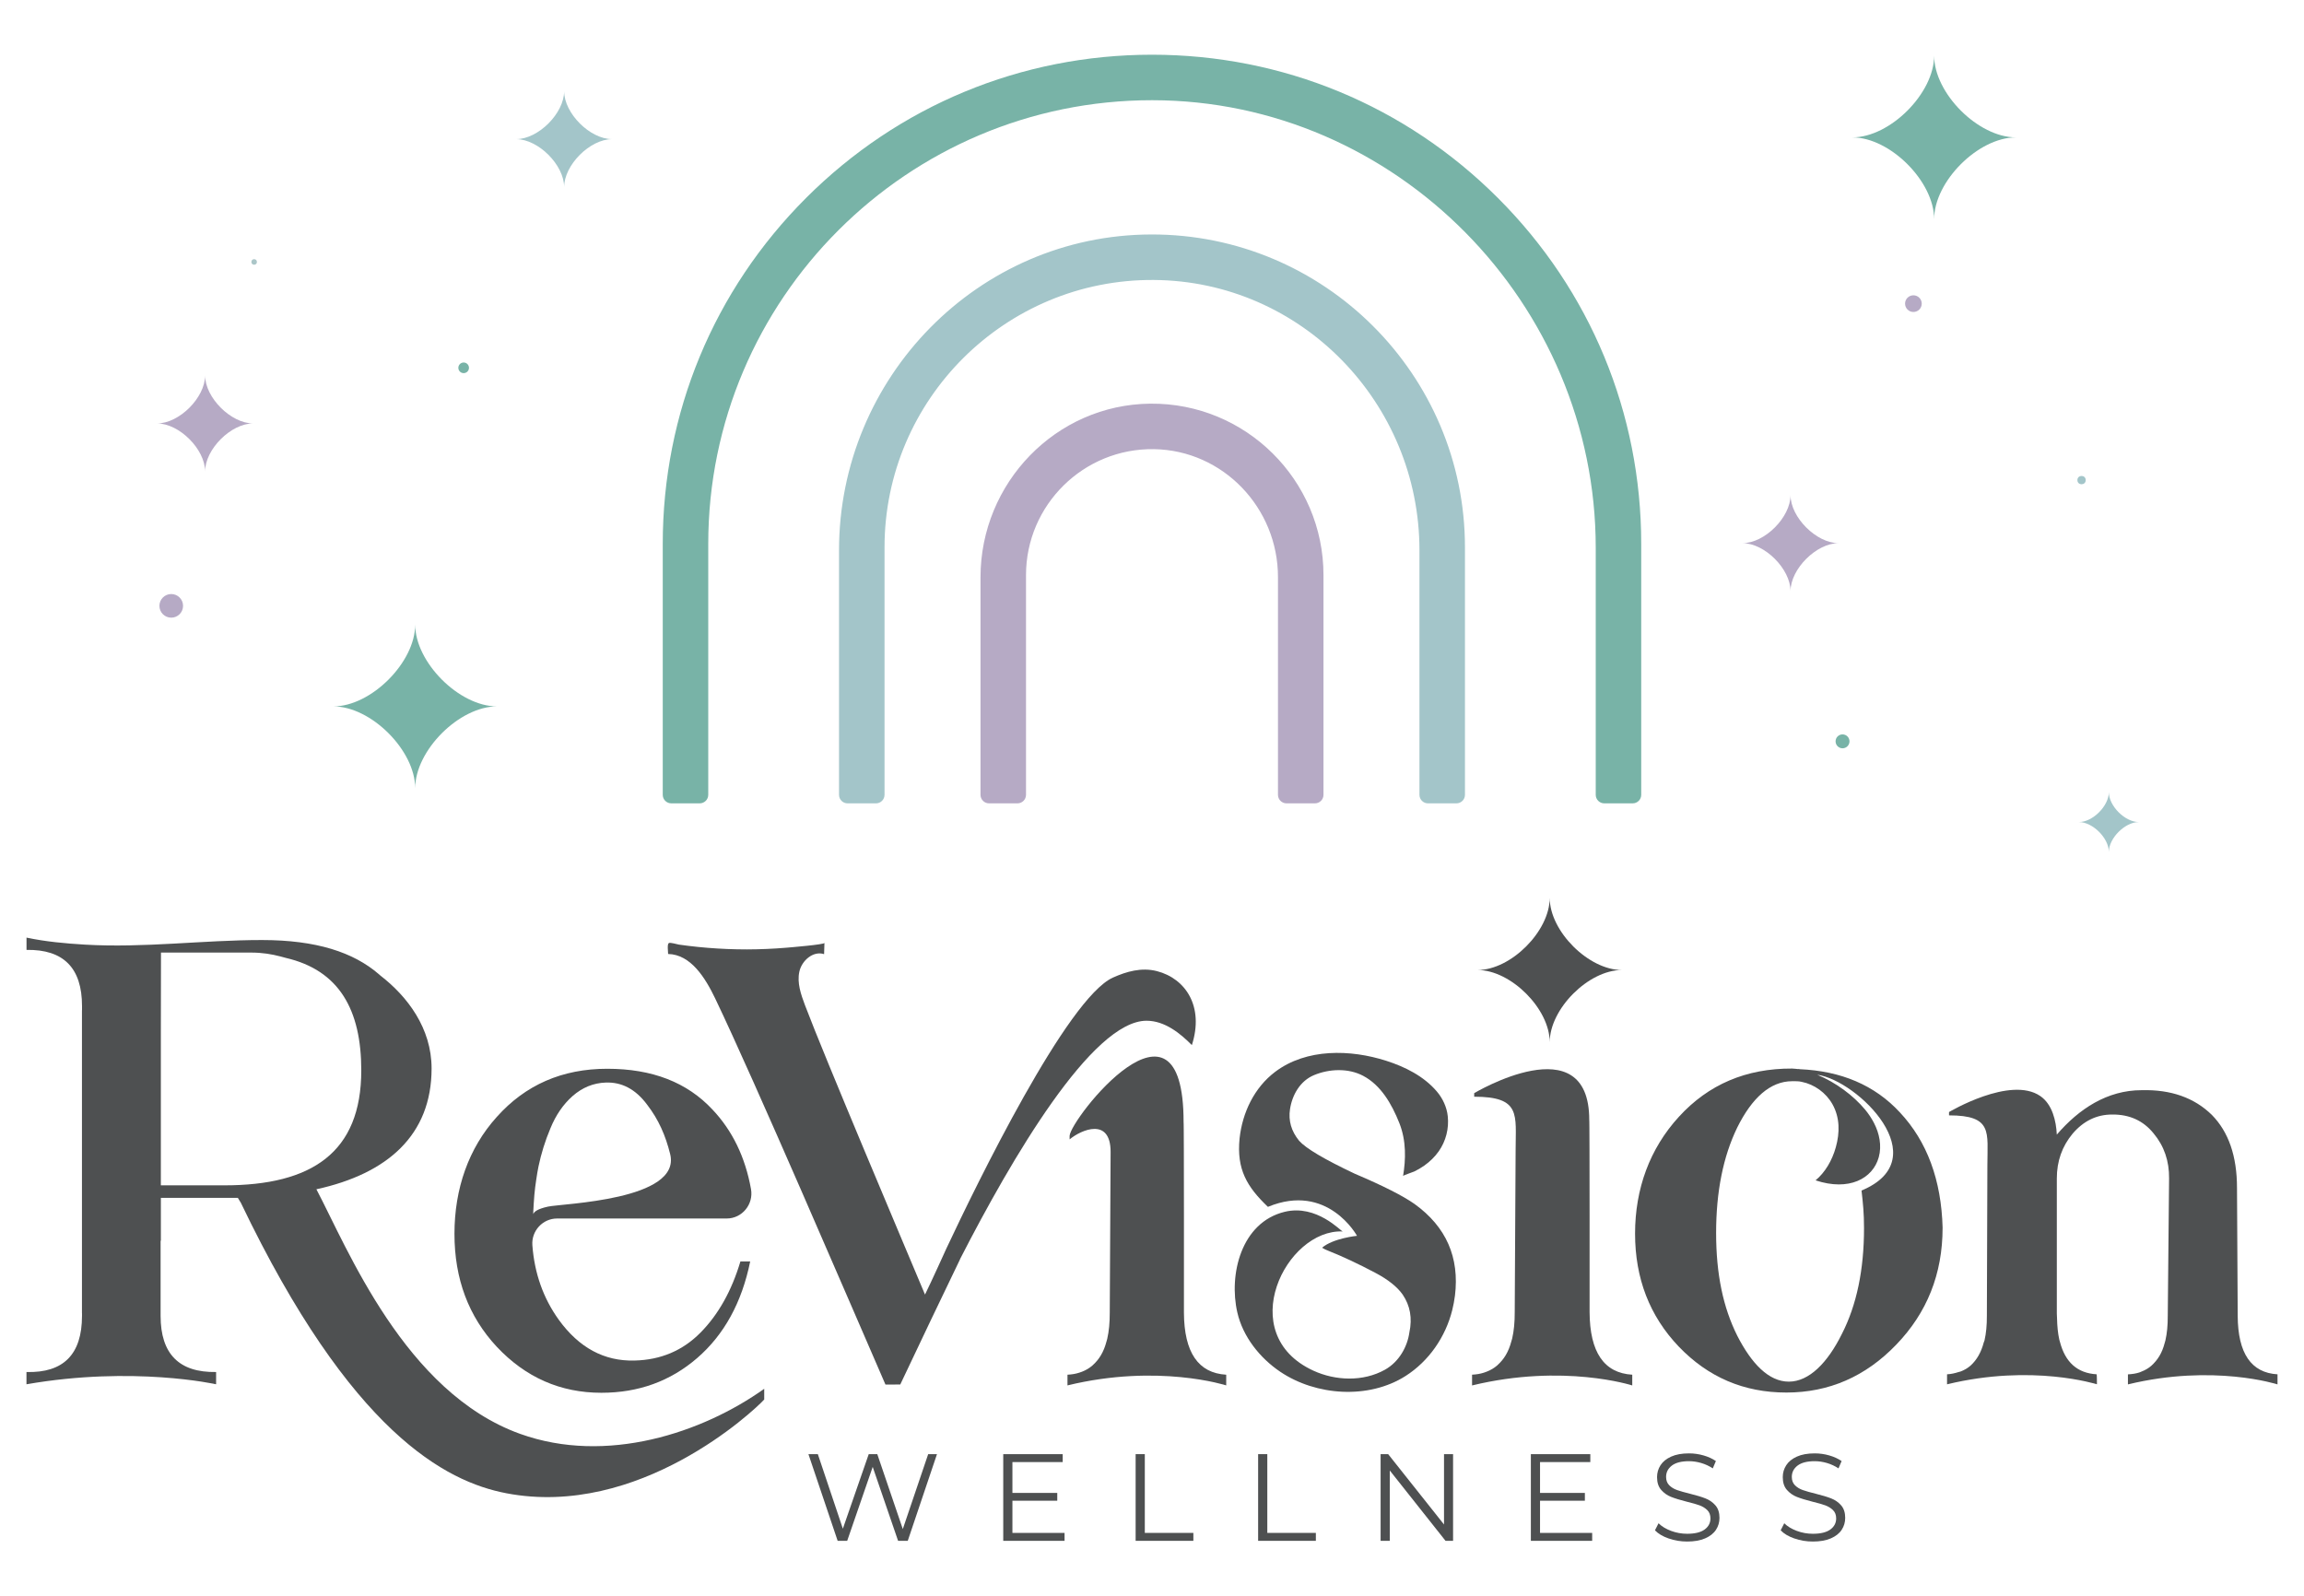 <?xml version="1.0" encoding="UTF-8"?><svg id="Layer_1" xmlns="http://www.w3.org/2000/svg" viewBox="0 0 1080 748.35"><defs><style>.cls-1{fill:#abc6c8;}.cls-2{fill:#b6aac5;}.cls-3{fill:#a3c5c9;}.cls-4{fill:#78b3a7;}.cls-5{fill:#4e5051;}</style></defs><path class="cls-5" d="M1067.58,644.32v4.7s-30.05-9.71-70.11,0v-4.7c1.97-.11,3.7-.36,5.34-.89.33-.09.69-.3,1.02-.42,1.73-.66,3.28-1.56,4.63-2.74,3.01-2.74,5.01-5.97,6.21-10.57.09-.34.27-.87.36-1.25.77-3.34,1.13-7.17,1.11-11.54l.62-64.44c.09-8.15-2.31-15.18-7.24-21.09-4.83-6-11.32-8.96-19.47-8.87-7.25,0-13.42,3.01-18.53,9-4.92,5.91-7.38,12.9-7.38,20.95v63.33c0,.75.07,1.4.09,2.12.08,3.76.41,7.19,1.07,10.13.07.38.2.68.29,1.02,2.47,9.56,8.15,14.7,17.2,15.23.15.1.15,4.67.15,4.67-.15.03-30.2-9.68-70.26.03v-4.7c1.97-.09,3.7-.51,5.34-1.04.33-.09.69-.15,1.02-.27,1.73-.66,3.28-1.56,4.63-2.73,3-2.74,5.01-6.27,6.21-10.87.09-.36.27-.57.36-.95.77-3.34,1.13-7.17,1.11-11.55l.24-70.69c0-15.39,2.6-23.29-17.98-23.29v-1.56s28.73-17.14,42.78-7.5c5.65,3.88,7.44,11.68,7.74,18.08,10.4-12.09,23.64-20.83,39.76-20.83,13.69-.35,24.65,3.5,32.89,11.56,7.88,7.97,11.82,19.39,11.82,34.24l.33,60.01c.09,17.56,6.31,26.68,18.67,27.4Z"/><path class="cls-5" d="M347.06,591.39h4.59c-3.93,19.27-12.22,34.37-24.87,45.3-12.56,10.85-27.51,16.26-44.87,16.26-19.19,0-35.53-7.18-49.05-21.57-13.23-14.2-19.83-31.83-19.83-52.94s6.6-40.14,19.83-54.8c13.43-15.05,30.69-22.59,51.79-22.59s37.43,6.37,49.33,19.13c9.34,9.87,15.36,22.3,18.05,37.27,1.29,7.13-4.15,13.8-11.4,13.8h-79.5c-6.73,0-12.07,5.81-11.58,12.52.98,13.15,5.09,24.81,12.37,34.94,9.5,13.14,21.33,19.51,35.53,19.13,12.27-.29,22.57-4.65,30.91-13.09,8.34-8.44,14.59-19.56,18.71-33.36ZM250.01,569.11c.35-.96,1.77-2.32,6.84-3.43,6.73-1.48,62.71-2.92,57.28-24.66-2.14-8.6-5.33-16.05-10.8-23.15-5.36-7.2-11.82-10.64-19.4-10.35-5.76.19-10.95,2.3-15.54,6.33-4.43,3.93-7.87,8.97-10.37,15.1-2.51,5.94-4.36,11.95-5.62,17.98-.69,3.25-1.53,9.61-1.53,9.61-.5,3.48-1.06,13.1-.87,12.57Z"/><path class="cls-5" d="M450.03,590.29h.03c-9.28,19.25-18.55,38.64-28.06,58.78-2.3.02-4.62.02-6.94.03-17.15-39.43-61.25-142.28-79.83-181.04-4.62-9.61-11.38-20.59-22.05-20.82,0-1.14-.53-4.59.34-5.12.68-.4,3.87.59,4.72.72,1.47.21,2.93.4,4.38.58,3.06.37,6.1.69,9.16.93,6.12.5,12.25.74,18.39.74,6.13-.02,12.27-.28,18.39-.79,1.58-.14,17.87-1.47,17.9-2.24-.05,1.74-.11,3.49-.16,5.25-5.1-1.68-10.5,3.01-11.61,8.26-1.13,5.25.76,10.62,2.64,15.65,9.18,24.32,46.21,111.72,56.27,135.69,3.01-6.12,9.45-20.35,10.03-21.62,14.39-30.64,56.65-117.36,78.06-126.99,6.31-2.83,13.35-4.89,20.61-3.03,13.49,3.48,22.2,16.61,16.39,34.69-5.25-5.33-12.61-11.43-21.24-11.43-25.54,0-63.29,64.64-87.42,111.74ZM574.79,644.48v5.01s-31.89-10.32-74.41,0v-5.01c2.09-.11,3.77-.39,5.51-.95.34-.1.9-.31,1.24-.43,1.85-.71,3.48-1.67,4.91-2.91.1-.08.18-.18.27-.26,2.93-2.64,5.06-6.09,6.34-10.96.08-.36.27-.92.37-1.32.82-3.54,1.19-7.6,1.18-12.25l.4-75.36c0-16.33-13.68-10.48-19.22-5.89v-1.66c.44-7.94,53.43-75.34,53.43-6.43.23-.37.16,89.33.16,89.33.1,18.64,6.71,28.33,19.82,29.09Z"/><path class="cls-5" d="M765.12,644.47v5.04s-32.18-10.4-75.09,0v-5.04c2.11-.11,3.8-.39,5.55-.95.36-.1.9-.32,1.26-.45,1.85-.71,3.51-1.68,4.96-2.93.1-.08.16-.18.26-.26,2.96-2.67,5.1-6.13,6.39-11.06.1-.37.29-.93.39-1.33.82-3.58,1.21-7.68,1.19-12.36l.42-76.04c0-16.49,2.63-24.94-19.42-24.94v-1.67s53.93-32.23,53.93,12.51c.22-.37.16,90.14.16,90.14.1,18.8,6.76,28.57,19.99,29.35Z"/><path class="cls-5" d="M682,607.46c-.29,2.24-.7,4.48-1.25,6.69-3.13,12.58-10.93,23.95-21.9,30.94-17.32,11.02-41.94,9.32-58.73-1.99-9.57-6.45-17.52-16.44-20.12-27.8-4.09-17.77,1.79-42.25,22.21-47.19,14.99-3.63,26.33,9.15,27.2,9.21-26.68-1.19-51.17,48.06-13.77,65.26,10.33,4.75,23.32,5.28,33.56-.44,6.62-3.7,10.52-10.78,11.45-17.51,1.42-6.63.38-12.51-3.14-17.71-2.54-3.6-6.77-7.01-12.75-10.17-7.99-4.23-15.3-7.66-21.93-10.3-1.02-.41-2.19-.9-3.08-1.52,5.14-4.43,16.35-5.56,16.35-5.56,0,0-13.75-25.18-41.76-13.58-9.88-9.45-14.73-17.63-13.28-32.1,1.32-12.09,6.85-23.78,16.69-31.21,14.68-11.07,35.32-10.54,52.08-5.16,8.76,2.8,17.6,7.21,23.67,14.35,2.78,3.25,4.69,7.37,5.14,11.59.63,5.81-.86,11.69-4.22,16.48-1.85,2.63-4.2,4.89-6.82,6.73-1.47,1.04-3.04,1.95-4.65,2.73-.59.29-5.2,1.81-5.25,2.13,1.26-7.69,1.58-16.41-1.74-24.79-3.62-9.11-8.7-17.81-16.97-22.18-6.96-3.69-15.89-3.31-23.02-.34-6.52,2.7-10.26,9.28-11.28,16-.81,5.35.6,10.28,4.27,14.78,3.14,3.56,11.81,8.7,26.04,15.43,13.31,5.65,22.67,10.4,28.09,14.22,14.81,10.68,21.12,25.03,18.92,43.02Z"/><path class="cls-5" d="M237.32,700.05c-28.37-5.43-72.8-28.4-124.4-136.13l-1.43-2.35c-.16,0-.29.01-.44.01h-35.64v20.17c-.03-.06-.1-.1-.13-.16v35.31c0,17.84,8.68,26.61,26.02,26.32v5.75s-38.75-8.73-88.89,0v-5.75c17.35.48,26.03-8.29,26.03-26.32v-1.24s-.02.02-.02.02v-142.06h.03v-1.98c0-17.84-8.68-26.61-26.02-26.32v-5.75c8.97,1.89,18.21,2.74,27.34,3.28,27.71,1.64,55.32-2.15,83.02-2.15,25.4,0,42.87,5.7,54.82,16.03.39.31.32.32.71.63,12.61,9.75,23.99,24.6,23.99,43.55,0,31.27-20.75,49.38-54,56.64,14.62,27.74,41.46,95.23,95.49,114.66,40.49,14.56,85.52-.51,114.43-21.12,0,.15,0,4.92,0,5.02-5.03,5.53-58.78,55.84-120.93,43.94ZM105.15,555.7c40.94,0,64.2-15.33,64.2-53.9,0-28.34-10.32-46.88-35.32-52.71q-.85-.27-2.56-.69c-4.14-1.09-8.6-1.82-13.68-1.82h-42.33l-.06,37.27v71.85h29.75Z"/><path class="cls-5" d="M910.59,575.6c0,21.59-7.28,39.84-21.73,54.8-14.38,14.96-31.56,22.44-51.5,22.44s-36.67-7.18-50.47-21.57c-13.62-14.3-20.45-31.94-20.45-52.93s6.86-39.85,20.56-54.8c13.83-15.15,31.51-22.68,53.08-22.59,1.05,0,1.95.22,2.98.27v-.13c.18.03.35.13.53.16,19.4.84,35.15,7.45,47,20.27,12.73,13.62,19.4,31.64,20.01,54.08ZM851.88,503.87c8.71,3.64,16.81,9.64,22.4,16.34,1.6,1.93,2.99,4.01,4.14,6.23,2.54,4.89,3.75,10.69,2.25,16.08-2.78,10.05-13.97,16.04-29.62,10.84,4.49-3.74,7.77-9.32,9.5-15.55,1.89-6.78,1.93-13.88-1.59-20.14-3.03-5.39-8.47-9.32-14.47-10.5-1.35-.34-2.92-.29-4.4-.29-10.35,0-18.93,7.97-25.74,21.68-6.62,13.61-9.92,30.11-9.92,49.47s3.3,34.95,9.92,48.19c6.62,12.94,14.67,21.51,24.17,21.51s18.18-8.86,24.87-22.38c6.92-13.53,10.37-30.06,10.37-49.62,0-7.05-.48-11.51-1.17-17.6,35.66-14.84-1.87-51.63-20.69-54.27Z"/><path class="cls-5" d="M726.43,488.57c0-15.61-18.21-33.81-33.81-33.81,15.61,0,33.81-18.21,33.81-33.81,0,15.61,18.21,33.81,33.81,33.81-15.61,0-33.81,18.21-33.81,33.81Z"/><path class="cls-2" d="M839.31,277.14c0-10.39-12.12-22.5-22.5-22.5,10.39,0,22.5-12.12,22.5-22.5,0,10.39,12.12,22.5,22.5,22.5-10.39,0-22.5,12.12-22.5,22.5Z"/><path class="cls-3" d="M264.44,87.73c0-10.39-12.12-22.5-22.5-22.5,10.39,0,22.5-12.12,22.5-22.5,0,10.39,12.12,22.5,22.5,22.5-10.39,0-22.5,12.12-22.5,22.5Z"/><path class="cls-2" d="M96.14,221.01c0-10.39-12.12-22.5-22.5-22.5,10.39,0,22.5-12.12,22.5-22.5,0,10.39,12.12,22.5,22.5,22.5-10.39,0-22.5,12.12-22.5,22.5Z"/><path class="cls-4" d="M906.63,102.76c0-17.7-20.65-38.35-38.35-38.35,17.7,0,38.35-20.65,38.35-38.35,0,17.7,20.65,38.35,38.35,38.35-17.7,0-38.35,20.65-38.35,38.35Z"/><path class="cls-4" d="M194.62,369.52c0-17.7-20.65-38.35-38.35-38.35,17.7,0,38.35-20.65,38.35-38.35,0,17.7,20.65,38.35,38.35,38.35-17.7,0-38.35,20.65-38.35,38.35Z"/><path class="cls-3" d="M988.52,399.42c0-6.48-7.56-14.03-14.03-14.03,6.48,0,14.03-7.56,14.03-14.03,0,6.48,7.56,14.03,14.03,14.03-6.48,0-14.03,7.56-14.03,14.03Z"/><path class="cls-5" d="M439.21,681.72l-13.7,40.64h-4.53l-11.9-34.66-11.96,34.66h-4.47l-13.7-40.64h4.41l11.73,34.95,12.13-34.95h4.01l11.96,35.12,11.9-35.12h4.12Z"/><path class="cls-5" d="M499.01,718.65v3.72h-28.74v-40.64h27.87v3.72h-23.57v14.46h21.02v3.66h-21.02v15.09h24.44Z"/><path class="cls-5" d="M532.33,681.72h4.3v36.92h22.76v3.72h-27.06v-40.64Z"/><path class="cls-5" d="M589.75,681.72h4.3v36.92h22.76v3.72h-27.06v-40.64Z"/><path class="cls-5" d="M681.13,681.72v40.64h-3.54l-26.13-32.98v32.98h-4.3v-40.64h3.54l26.18,32.98v-32.98h4.24Z"/><path class="cls-5" d="M746.33,718.65v3.72h-28.74v-40.64h27.87v3.72h-23.57v14.46h21.02v3.66h-21.02v15.09h24.44Z"/><path class="cls-5" d="M782.18,721.26c-2.77-.97-4.91-2.24-6.42-3.83l1.68-3.31c1.47,1.47,3.43,2.66,5.86,3.57,2.44.91,4.95,1.36,7.55,1.36,3.64,0,6.37-.67,8.19-2,1.82-1.33,2.73-3.07,2.73-5.2,0-1.62-.49-2.92-1.48-3.89-.99-.97-2.2-1.71-3.63-2.24-1.43-.52-3.43-1.09-5.98-1.71-3.06-.77-5.5-1.52-7.32-2.24-1.82-.71-3.38-1.81-4.67-3.28-1.3-1.47-1.95-3.46-1.95-5.98,0-2.05.54-3.92,1.63-5.6,1.08-1.68,2.75-3.03,4.99-4.04,2.25-1.01,5.03-1.51,8.36-1.51,2.32,0,4.6.32,6.82.96,2.23.64,4.15,1.52,5.78,2.64l-1.45,3.43c-1.7-1.12-3.52-1.96-5.46-2.53-1.94-.56-3.83-.84-5.69-.84-3.56,0-6.24.69-8.04,2.06-1.8,1.38-2.7,3.15-2.7,5.31,0,1.63.49,2.93,1.48,3.92s2.23,1.74,3.72,2.26c1.49.52,3.49,1.09,6.01,1.71,2.98.74,5.39,1.46,7.23,2.18,1.84.72,3.4,1.8,4.67,3.25,1.28,1.45,1.92,3.42,1.92,5.89,0,2.05-.55,3.92-1.65,5.6-1.1,1.68-2.8,3.02-5.08,4.01-2.28.99-5.09,1.48-8.42,1.48-3.02,0-5.91-.48-8.68-1.45Z"/><path class="cls-5" d="M841.11,721.26c-2.77-.97-4.91-2.24-6.42-3.83l1.68-3.31c1.47,1.47,3.43,2.66,5.86,3.57,2.44.91,4.95,1.36,7.55,1.36,3.64,0,6.37-.67,8.19-2,1.82-1.33,2.73-3.07,2.73-5.2,0-1.62-.49-2.92-1.48-3.89-.99-.97-2.2-1.71-3.63-2.24-1.43-.52-3.43-1.09-5.98-1.71-3.06-.77-5.5-1.52-7.32-2.24-1.82-.71-3.38-1.81-4.67-3.28-1.3-1.47-1.95-3.46-1.95-5.98,0-2.05.54-3.92,1.63-5.6,1.08-1.68,2.75-3.03,4.99-4.04,2.25-1.01,5.03-1.51,8.36-1.51,2.32,0,4.6.32,6.82.96,2.23.64,4.15,1.52,5.78,2.64l-1.45,3.43c-1.7-1.12-3.52-1.96-5.46-2.53-1.94-.56-3.83-.84-5.69-.84-3.56,0-6.24.69-8.04,2.06-1.8,1.38-2.7,3.15-2.7,5.31,0,1.63.49,2.93,1.48,3.92s2.23,1.74,3.72,2.26c1.49.52,3.49,1.09,6.01,1.71,2.98.74,5.39,1.46,7.23,2.18,1.84.72,3.4,1.8,4.67,3.25,1.28,1.45,1.92,3.42,1.92,5.89,0,2.05-.55,3.92-1.65,5.6-1.1,1.68-2.8,3.02-5.08,4.01-2.28.99-5.09,1.48-8.42,1.48-3.02,0-5.91-.48-8.68-1.45Z"/><path class="cls-4" d="M765.33,376.62h-13.33c-2.21,0-4-1.79-4-4v-115.84c0-114.35-93.55-209.74-207.9-209.8-114.74-.06-208.11,93.27-208.11,208v117.64c0,2.21-1.79,4-4,4h-13.33c-2.21,0-4-1.79-4-4v-117.64c0-61.26,23.85-118.85,67.17-162.16,43.32-43.31,100.91-67.17,162.16-67.17s118.85,23.85,162.16,67.17c43.32,43.31,67.17,100.91,67.17,162.16v117.64c0,2.21-1.79,4-4,4Z"/><path class="cls-3" d="M682.7,376.62h-13.33c-2.21,0-4-1.79-4-4v-114.62c0-69.18-55.46-126.35-124.64-126.75-69.47-.4-126.11,56-126.11,125.37v116c0,2.21-1.79,4-4,4h-13.33c-2.21,0-4-1.79-4-4v-114.58c0-81.09,65.2-147.9,146.29-148.12,81.08-.23,147.12,65.67,147.12,146.7v116c0,2.21-1.79,4-4,4Z"/><path class="cls-2" d="M616.38,376.62h-13.33c-2.21,0-4-1.79-4-4v-102.1c0-32.41-25.73-59.45-58.14-59.95-32.98-.5-59.97,26.18-59.97,59.05v103c0,2.21-1.79,4-4,4h-13.33c-2.21,0-4-1.79-4-4v-101.97c0-44.26,35.34-80.98,79.59-81.41,44.69-.43,81.18,35.79,81.18,80.38v103c0,2.21-1.79,4-4,4Z"/><circle class="cls-4" cx="217.34" cy="172.44" r="2.49"/><circle class="cls-2" cx="80.27" cy="284.03" r="5.54"/><circle class="cls-2" cx="896.91" cy="142.35" r="3.91"/><circle class="cls-4" cx="863.69" cy="347.55" r="3.26"/><circle class="cls-3" cx="975.73" cy="225.08" r="1.95"/><circle class="cls-1" cx="119.13" cy="122.81" r="1.3"/></svg>